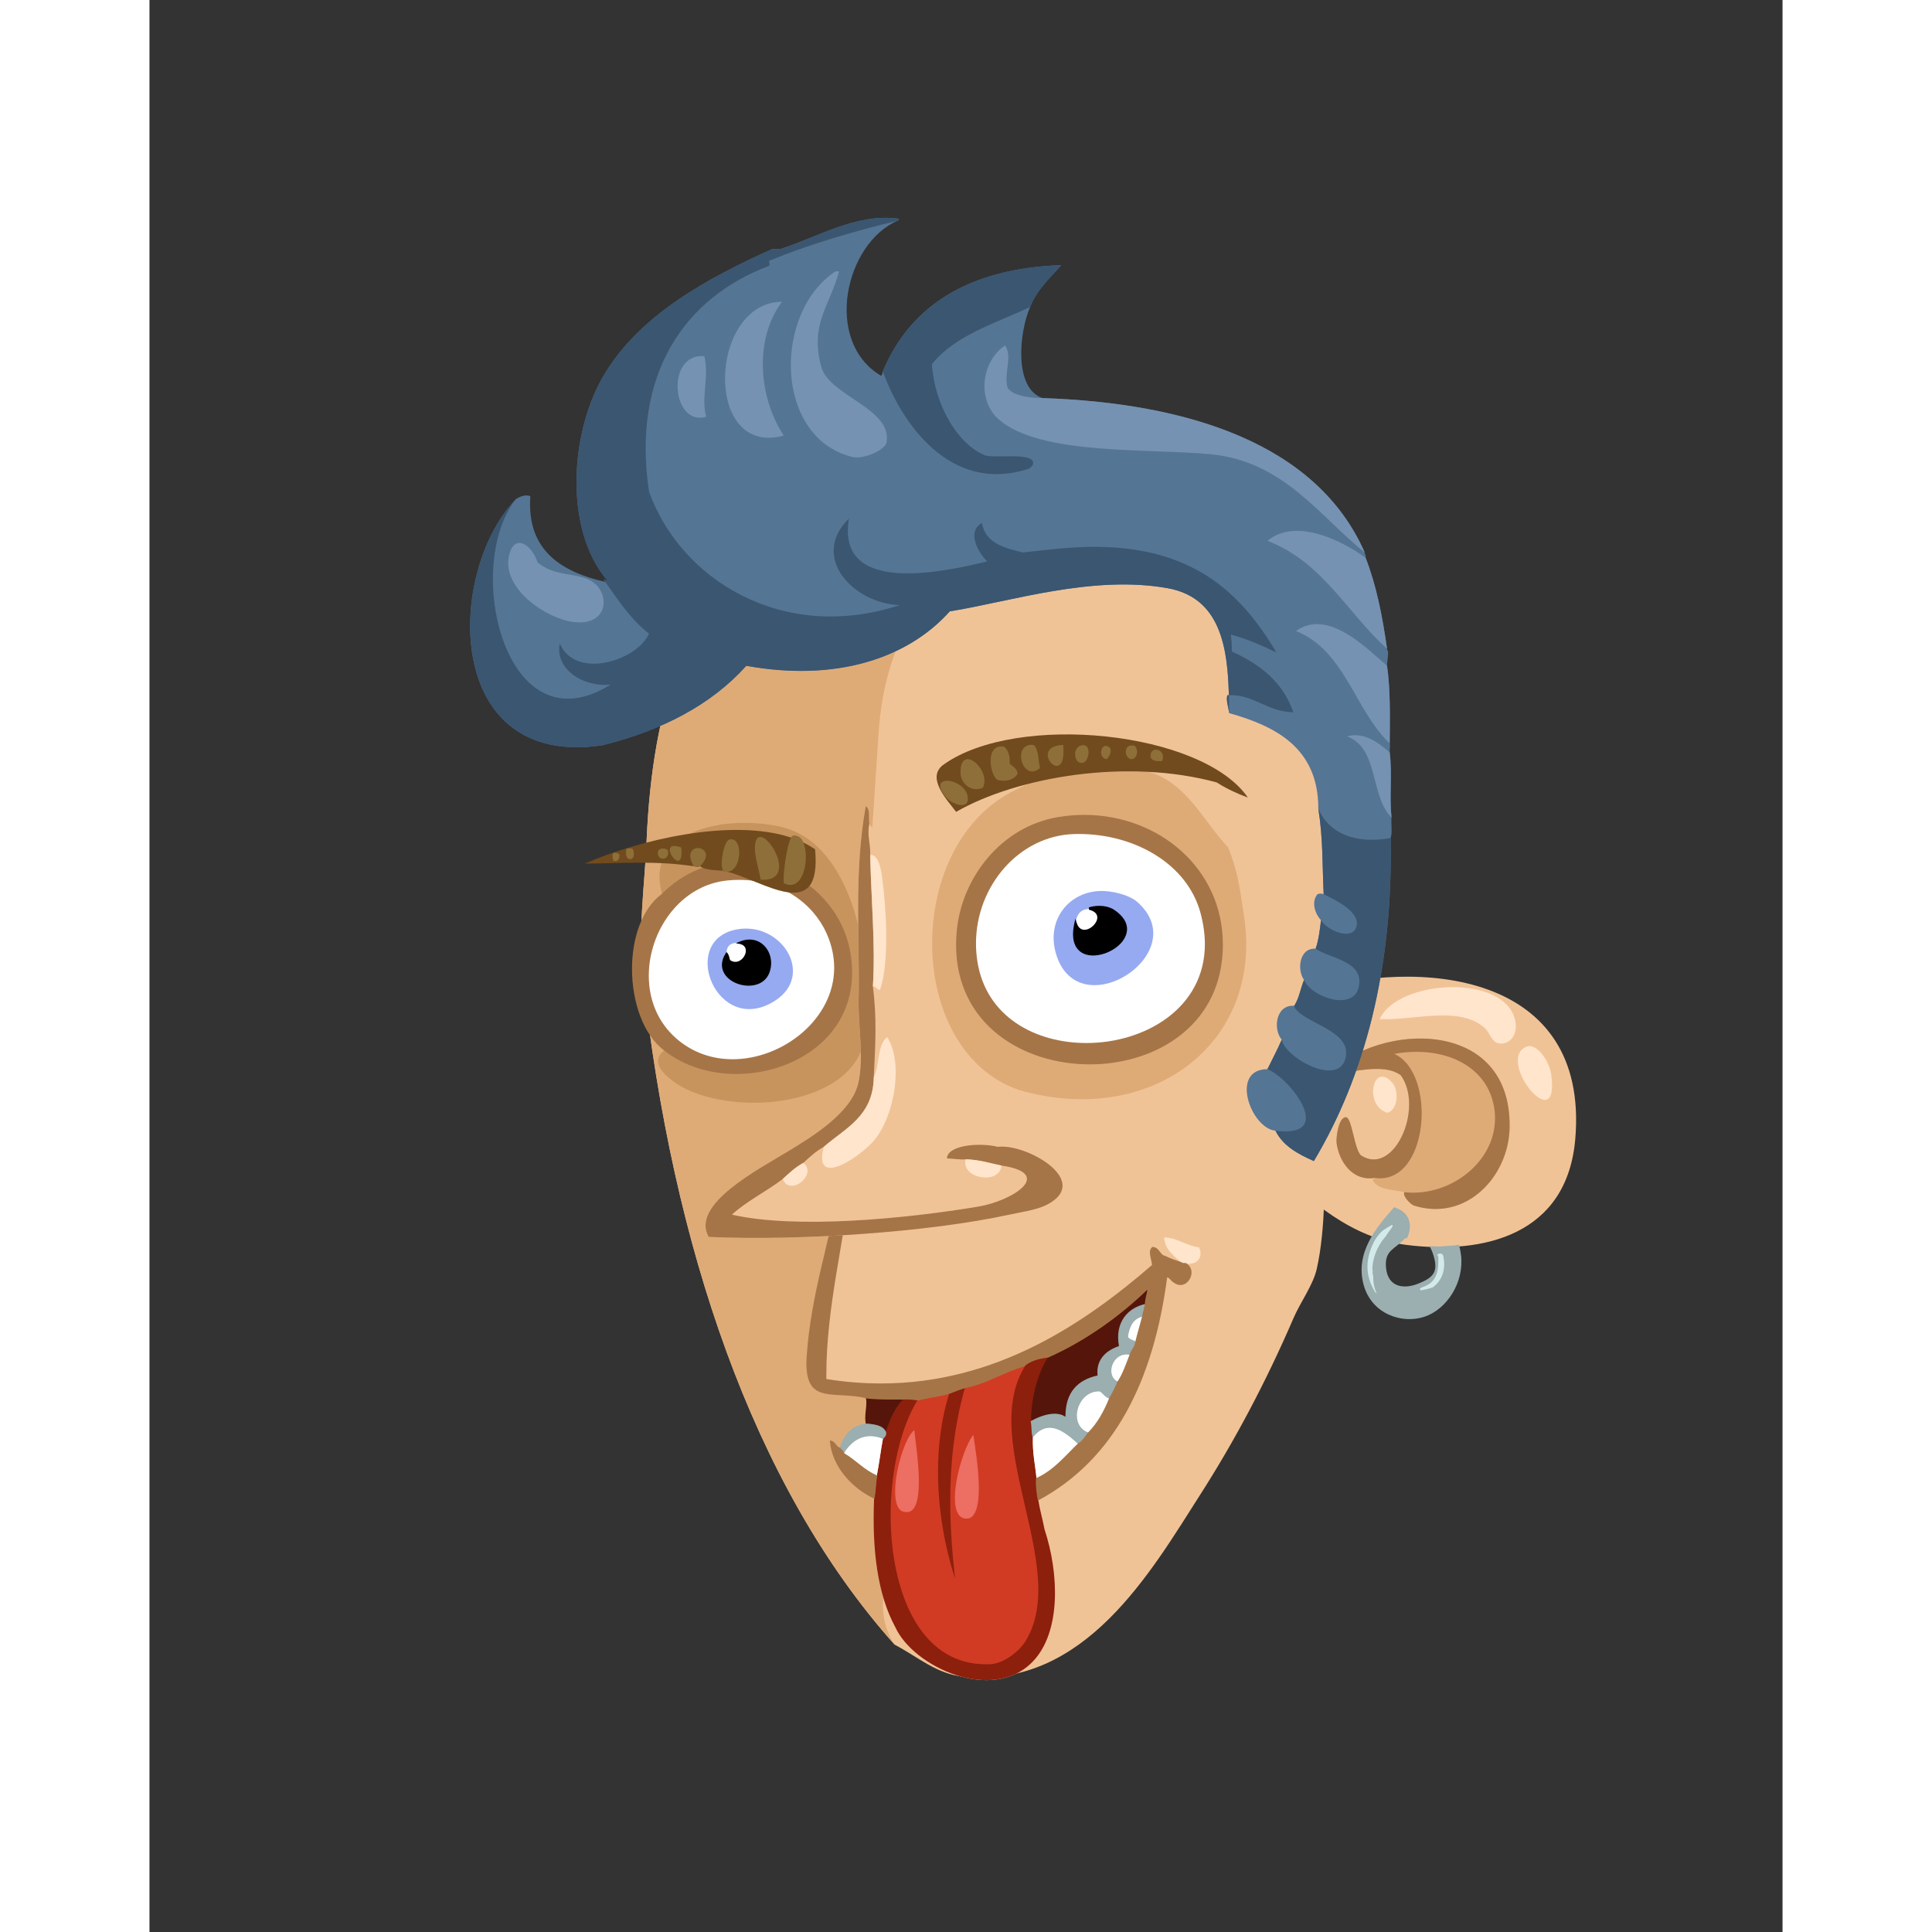 <svg xmlns="http://www.w3.org/2000/svg" width="433px" height="433px" viewBox="0 0 439.20 519.60"><rect x="0" y="0" width="439.20" height="519.60" fill="#333333" stroke="none"/><g transform="translate(24 24)"><g id="head"><g fill="" id="head" transform="translate(96, 89)"><g id="m04" transform="translate(12, 1)">                    <path d="M87.128,336.966 C119.566,340.039 137.344,308.695 150.729,287.766 C159.727,273.696 168.116,258.035 175.689,240.486 C177.559,236.153 180.952,231.597 181.929,227.287 C184.42,216.301 183.894,202.914 184.569,191.047 C185.531,174.133 188.668,158.657 190.329,144.006 C193.652,114.713 192.832,84.998 186.249,58.82 C178.43,27.723 157.642,10.028 126.969,2.909 C87.387,-6.011 54.737,8.43 35.289,26.665 C12.739,47.809 3.26,74.829 1.689,112.33 C1.195,124.123 -0.694,136.47 0.729,149.285 C8.64,220.539 30.009,285.294 68.41,328.326 C74.748,331.64 79.699,336.262 87.128,336.966 Z" id="Shape" fill="#F0C397"/>                    <path d="M126.968,2.909 C113.379,6.246 101.761,16.509 92.889,26.184 C78.375,42.015 65.761,56.556 64.089,83.295 C61.683,121.759 58.074,158.558 60.729,206.164 C61.736,224.219 59.877,240.905 63.609,254.644 C67.306,268.257 69.973,286.82 74.41,300.964 C66.022,306.256 62.01,318.484 68.41,328.323 C30.01,285.292 8.64,220.537 0.729,149.282 C-0.694,136.468 1.195,124.12 1.689,112.327 C3.259,74.826 12.739,47.806 35.289,26.662 C54.735,8.431 87.386,-6.011 126.968,2.909 Z" id="Shape" fill="#DEAB77"/>                    <path d="M74.889,307.926 C77.433,314.762 86.379,317.142 94.569,316.806 C95.677,336.964 61.312,329.888 71.048,311.286 C71.836,309.781 73.359,309.136 74.889,307.926 Z" id="Shape" fill="#FFE5CC"/>                </g>                </g></g><g id="ears"><g fill="" id="ears" transform="translate(272, 238)"><g id="m03" transform="translate(6, 0)">                    <g id="m3_2_">                        <path d="M8.631,4.875 C11.738,23.986 6.412,39.881 0.777,51.916 C9.933,60.865 21.163,70.918 35.92,72.795 C56.81,75.453 79.29,70.217 81.467,44.235 C85.221,-0.557 39.701,-4.635 8.631,4.875 Z" id="Shape" fill="#F0C397"/>                        <path d="M14.717,26.955 C19.737,27.076 29.449,23.426 34.546,27.195 C40.845,36.071 32.718,54.381 23.943,48.795 C22.109,47.628 21.419,38.582 19.821,38.476 C17.781,38.34 17.078,44.059 17.268,45.436 C17.998,50.702 21.747,55.743 27.477,54.795 C27.397,55.098 27.224,55.286 26.888,55.275 C28.323,58.161 32.36,57.867 35.526,58.635 C34.822,59.448 37.114,61.931 38.079,62.235 C52.137,66.654 63.518,54.418 63.797,41.355 C64.432,11.729 29.009,12.696 14.717,26.955 Z" id="Shape" fill="#DEAB77"/>                        <path d="M35.526,58.636 C48.292,60.062 61.698,49.457 59.674,36.076 C57.925,24.51 45.995,19.064 32.778,21.435 C44.35,26.611 42.103,56.957 27.476,54.794 C21.746,55.741 17.997,50.7 17.267,45.435 C17.077,44.058 17.78,38.339 19.82,38.475 C21.418,38.581 22.108,47.627 23.942,48.794 C32.716,54.38 40.843,36.07 34.545,27.194 C29.448,23.424 19.735,27.075 14.716,26.954 C29.008,12.695 64.431,11.727 63.796,41.354 C63.518,54.417 52.136,66.653 38.078,62.234 C37.114,61.932 34.822,59.448 35.526,58.636 Z" id="Shape" fill="#A67547"/>                        <path d="M28.852,12.076 C33.776,1.317 63.081,-0.301 65.368,12.795 C66.057,16.737 63.373,19.24 60.657,18.556 C59.005,18.139 58.385,15.603 57.124,14.476 C50.248,8.336 37.91,12.54 28.852,12.076 Z" id="Shape" fill="#FFE5CC"/>                        <path d="M68.313,19.516 C71.062,18.359 74.501,23.419 74.989,26.955 C77.411,44.557 59.875,23.067 68.313,19.516 Z" id="Shape" fill="#FFE5CC"/>                        <path d="M31.012,37.275 C24.598,35.63 26.829,23.305 32.19,29.115 C34.014,31.092 33.96,36.207 31.012,37.275 Z" id="Shape" fill="#FFE5CC"/>                    </g>                    <g id="Group" transform="translate(23, 62)">                        <path d="M27.163,10.74 C26.178,10.987 25.147,11.053 24.1,11.049 C22.554,11.28 20.962,11.278 19.401,11.142 C19.347,11.141 19.293,11.138 19.239,11.137 C19.655,11.776 20.031,12.635 20.385,13.832 C21.718,18.332 19.949,19.683 16.385,21.166 C12.489,22.791 8.005,22.332 7.552,16.832 C7.169,12.188 9.799,12.147 12.718,8.999 C12.88,9.021 13.032,9.039 13.188,9.058 C13.296,8.823 13.404,8.588 13.488,8.362 C13.495,8.343 13.502,8.325 13.509,8.307 C13.7,7.778 13.822,7.269 13.912,6.765 C14.286,4.224 13.179,1.916 10.237,0.863 C10.065,0.801 9.924,0.715 9.799,0.618 C4.931,6.093 -0.827,12.931 1.543,21.569 C3.684,29.377 11.819,32.172 17.927,30.12 C23.923,28.107 28.651,20.909 27.724,13.455 C27.602,12.481 27.406,11.586 27.163,10.74 Z" id="Shape" fill="#9BAEB0"/>                        <path d="M9.265,5.373 C8.396,5.857 7.515,6.389 6.661,6.964 C5.79,7.735 5.075,8.677 4.47,9.685 C2.212,14.035 1.64,18.581 4.585,23.421 C4.715,23.634 4.889,23.748 5.072,23.817 C4.341,22.427 4.066,20.752 4.133,19.114 C4.02,18.903 3.948,18.668 3.948,18.416 L3.948,18.041 C3.948,17.952 3.977,17.883 3.989,17.802 C3.918,17.62 3.874,17.415 3.885,17.166 C4.035,14.125 5.185,11.349 7.074,8.98 C7.152,8.881 7.235,8.8 7.32,8.732 C7.871,7.871 8.476,7.017 9.123,6.17 C9.339,5.889 9.358,5.609 9.265,5.373 Z" id="Shape" fill="#D3EAEA"/>                        <path d="M21.635,14.416 C21.629,16.392 21.577,18.668 20.278,20.286 C19.488,21.269 18.451,21.807 17.325,22.191 C17.122,22.301 16.914,22.407 16.708,22.512 C16.707,22.698 16.755,22.874 16.834,23.033 C17.953,22.898 19.03,22.596 20.099,22.249 C22.71,20.353 23.692,17.397 22.975,13.838 C22.796,12.951 21.804,12.962 21.31,13.477 C21.508,13.711 21.636,14.021 21.635,14.416 Z" id="Shape" fill="#D3EAEA"/>                    </g>                </g>                </g></g><g id="mouth"><g fill="" id="mouth" transform="translate(97, 271)"><g id="m18" transform="translate(55, 20)">                    <path d="M24.64,122.71 C29.461,133.242 50.741,143.196 61.6,131.83 C69.204,123.873 68.637,108.142 64.72,96.31 C85.387,83.697 98.669,59.119 99.52,29.83 C102.957,32.404 106.094,26.623 102.64,24.79 C105.903,25.408 107.519,22.929 106.241,20.471 C102.823,20.036 100.028,17.739 96.881,17.83 C97.206,21.265 99.547,22.684 101.441,24.55 C99.939,24.053 98.428,23.564 97.121,22.87 C93.6,17.223 82.374,18.06 75.042,15.431 C56.56,8.8 31.553,2.702 12.642,1.031 C12.655,0.724 12.95,0.699 12.882,0.311 C11.348,-0.1 11.079,2.826 9.762,3.431 C7.211,18.37 2.001,33.059 0.882,49.75 C-0.028,63.322 7.848,58.585 17.201,61.03 C17.631,63.067 16.599,65.888 17.201,67.99 C12.801,68.229 10.93,70.997 9.762,74.47 C8.508,74.204 8.465,72.727 7.121,72.549 C7.641,79.239 12.919,85.088 18.882,87.909 C18.273,102.037 19.863,113.968 24.64,122.71 Z" id="Shape" fill="#F0C397"/>                    <path d="M65.478,49.532 L65.341,49.59 L65.26,49.715 C62.4,54.082 60.618,61.01 60.611,66.837 C60.614,66.987 60.616,67.137 60.619,67.28 L60.635,68.101 L61.36,67.708 C62.797,66.917 65.292,65.827 67.431,65.834 C68.477,65.836 69.414,66.083 70.164,66.695 L71.023,67.401 L70.979,66.289 C70.976,66.176 70.974,66.06 70.974,65.94 C71.02,59.603 74.021,56.69 79.225,55.517 L79.672,55.419 L79.614,54.965 C79.573,54.639 79.556,54.327 79.554,54.026 C79.561,50.565 81.956,48.605 85.033,47.583 L85.451,47.447 L85.368,47.012 C85.209,46.191 85.135,45.408 85.135,44.669 C85.154,40.221 87.774,37.259 91.946,36.315 L92.332,36.229 L92.339,35.834 C92.353,34.292 92.881,33.187 93.057,31.559 L93.193,30.19 L92.21,31.151 C85.074,38.101 75.773,44.966 65.478,49.532 Z" id="Shape" fill="#55150A"/>                    <path d="M24.053,60.782 C21.69,60.782 19.379,60.736 17.248,60.533 L16.571,60.466 L16.709,61.131 C16.775,61.454 16.803,61.819 16.803,62.211 C16.806,63.457 16.507,64.949 16.503,66.387 C16.503,66.979 16.558,67.566 16.718,68.127 L16.806,68.439 L17.128,68.485 C18.981,68.728 20.91,68.924 21.545,70.364 L22.075,71.49 L22.473,70.309 C23.613,66.913 24.898,63.728 27.14,61.635 L28.068,60.762 L26.797,60.772 C25.875,60.773 24.958,60.782 24.053,60.782 Z" id="Shape" fill="#55150A"/>                    <path d="M91.119,38.95 C90.506,41.376 89.769,43.679 89.199,46.15 L89.199,45.91 C88.486,45.424 87.338,45.372 87.04,44.471 C87.486,41.716 88.49,39.521 91.119,38.95 Z" id="Shape" fill="#FFFFFF"/>                    <path d="M87.76,49.271 C86.742,51.853 85.865,54.577 84.401,56.71 C80.727,55.019 82.941,48.204 87.76,49.271 Z" id="Shape" fill="#FFFFFF"/>                    <path d="M65.68,49.99 C62.825,54.342 61.027,61.466 61.119,67.27 C61.396,68.258 61.257,70.217 61.599,71.35 C61.41,75.793 62.255,79.071 62.56,82.629 C62.4,84.037 62.704,86.713 63.039,88.39 C63.466,91.162 64.216,93.614 64.719,96.31 C68.636,108.142 69.202,123.873 61.599,131.83 C50.74,143.196 29.46,133.242 24.639,122.71 C19.863,113.968 18.273,102.037 18.879,87.91 C19.251,86.042 19.253,83.805 19.599,81.91 C20.333,78.143 20.627,75.253 21.279,71.83 C21.646,71.396 22.144,71.095 22,70.15 C23.148,66.739 24.445,63.476 26.8,61.27 C28.369,61.14 29.531,61.417 30.88,61.51 C18.162,82.002 20.533,134.026 50.32,132.31 C53.67,132.117 57.685,128.906 59.199,126.549 C71.712,107.092 46.599,72.859 59.199,52.39 C60.756,50.986 63.006,50.275 65.68,49.99 Z" id="Shape" fill="#8D1F0D"/>                    <path d="M43.6,58.15 C38.637,75.571 38.897,93.292 41.2,111.91 C35.682,96.414 33.643,76.462 38.801,59.83 C40.436,59.306 41.84,58.551 43.6,58.15 Z" id="Shape" fill="#8D1F0D"/>                    <path d="M82.24,61.03 C80.796,64.626 79.011,67.882 76.48,70.39 C70.699,68.342 73.457,58.735 79.599,59.11 C80.566,59.663 81.032,60.718 82.24,61.03 Z" id="Shape" fill="#FFFFFF"/>                    <path d="M73.84,73.271 C70.336,76.647 67.313,80.503 62.561,82.63 C62.256,79.071 61.411,75.794 61.6,71.351 C65.712,66.426 70.11,69.821 73.84,73.271 Z" id="Shape" fill="#FFFFFF"/>                    <path d="M29.92,69.19 C30.184,73.336 34.12,94.093 26.561,91.75 C21.41,90.154 26.15,70.995 29.92,69.19 Z" id="Shape" fill="#ED6E62"/>                    <path d="M45.76,70.391 C46.262,74.271 49.905,93.493 43.84,93.67 C36.587,93.883 42.43,73.19 45.76,70.391 Z" id="Shape" fill="#ED6E62"/>                    <path d="M21.279,71.83 C20.628,75.253 20.334,78.143 19.599,81.91 C16.124,80.425 13.859,77.73 10.719,75.91 L10.719,75.67 C12.938,72.102 16.558,69.938 21.279,71.83 Z" id="Shape" fill="#FFFFFF"/>                    <g id="Group" transform="translate(23, 51)" fill="#D13B23">                        <path d="M25.896,81.599 L25.998,81.599 C26.436,81.599 26.882,81.585 27.334,81.56 C30.824,81.339 34.838,78.106 36.409,75.683 C39.076,71.531 40.049,66.721 40.049,61.544 C40.04,47.368 32.792,30.353 32.801,15.983 C32.801,10.712 33.773,5.805 36.411,1.521 L36.752,0.966 L36.128,1.149 C30.546,2.751 26.361,5.67 20.547,6.903 L20.4,6.935 L20.358,7.081 C17.489,17.143 16.362,27.306 16.364,37.677 C16.364,44.539 16.858,51.494 17.668,58.575 C14.814,49.809 13.076,39.799 13.076,29.86 C13.076,22.67 13.985,15.52 16.037,8.903 L16.174,8.461 L15.732,8.588 C13.265,9.283 10.371,9.589 7.817,10.268 L7.72,10.293 L7.667,10.378 C2.969,17.95 0.334,29.729 0.331,41.551 C0.355,61.427 7.813,81.571 25.896,81.599 Z M20.726,42.419 C18.506,42.411 17.631,40.2 17.616,36.876 C17.595,31.02 20.534,22.257 22.58,19.915 C22.952,22.515 24.05,28.925 24.05,34.264 C24.066,38.816 23.203,42.411 20.833,42.419 L20.726,42.419 Z M6.701,18.607 C6.927,21.11 7.924,27.268 7.924,32.476 C7.924,34.756 7.731,36.852 7.213,38.343 C6.679,39.843 5.899,40.678 4.67,40.681 C4.359,40.681 4.015,40.627 3.632,40.51 C2.213,40.101 1.538,37.984 1.545,35.108 C1.506,29.181 4.382,20.311 6.701,18.607 Z" id="Shape"/>                    </g>                    <path d="M73.427,65.697 C73.432,62.604 75.742,59.227 79.251,59.222 C79.361,59.22 79.475,59.227 79.59,59.234 C80.46,59.735 80.938,60.812 82.207,61.149 L82.298,61.172 L82.346,61.091 C83.159,59.735 83.879,58.287 84.516,56.757 L84.562,56.644 L84.452,56.595 C83.23,56.03 82.69,54.894 82.688,53.659 C82.69,51.57 84.264,49.285 86.759,49.28 C87.069,49.28 87.394,49.314 87.731,49.39 L87.847,49.415 L87.879,49.303 C88.199,48.171 89.093,47.528 89.321,46.168 C89.323,46.066 89.323,45.987 89.323,45.907 L89.323,45.84 L89.268,45.806 C88.497,45.298 87.403,45.234 87.158,44.428 C87.611,41.743 88.587,39.626 91.144,39.071 L91.225,39.052 L91.241,38.971 C91.518,37.526 91.647,37.348 91.962,35.853 L92.001,35.662 L91.812,35.706 C87.401,36.673 84.506,39.953 84.511,44.668 C84.511,45.418 84.585,46.207 84.737,47.025 C81.581,48.073 78.93,50.263 78.93,54.025 C78.932,54.315 78.949,54.618 78.982,54.928 C73.647,56.104 70.336,59.42 70.348,65.94 C70.349,65.977 70.35,66.014 70.35,66.051 C69.499,65.44 68.483,65.208 67.431,65.208 C65.092,65.21 62.549,66.349 61.058,67.158 L60.97,67.205 L60.997,67.302 C61.268,68.25 61.129,70.215 61.479,71.385 L61.543,71.607 L61.693,71.427 C63.159,69.67 64.638,69.003 66.111,69.003 C68.721,68.996 71.372,71.154 73.754,73.358 L73.818,73.421 L73.899,73.377 C75.118,72.691 75.773,71.481 76.577,70.466 L76.685,70.327 L76.518,70.269 C74.359,69.503 73.432,67.675 73.427,65.697 Z" id="Shape" fill="#9BAEB0"/>                    <path d="M17.216,67.864 L17.2,67.99 L17.193,67.864 C12.73,68.1 10.804,70.941 9.64,74.429 C9.773,75.137 10.41,75.052 10.367,75.524 C10.364,75.561 10.362,75.604 10.355,75.65 L10.334,75.793 L10.479,75.793 L10.719,75.793 L10.787,75.793 L10.824,75.735 C12.464,73.094 14.857,71.253 17.892,71.253 C18.928,71.253 20.041,71.47 21.23,71.944 L21.312,71.978 L21.372,71.907 C21.67,71.548 22.149,71.224 22.146,70.465 C22.146,70.361 22.139,70.252 22.121,70.133 C21.227,68.242 18.991,68.121 17.216,67.864 Z" id="Shape" fill="#9BAEB0"/>                    <path d="M102.64,24.79 C102.084,24.867 101.719,24.752 101.44,24.55 C99.546,22.684 97.206,21.265 96.88,17.83 C100.027,17.738 102.822,20.036 106.24,20.471 C107.519,22.929 105.902,25.408 102.64,24.79 Z" id="Shape" fill="#FFE5CC"/>                    <path d="M97.704,28.54 C98.473,28.734 98.707,29.525 99.46,29.94 C100.067,30.397 100.696,30.601 101.279,30.601 C102.987,30.591 104.258,28.893 104.26,27.236 C104.264,26.249 103.797,25.259 102.697,24.677 L102.66,24.658 L102.623,24.662 C102.505,24.679 102.401,24.685 102.307,24.685 C101.953,24.685 101.713,24.59 101.512,24.447 C99.975,23.932 98.47,23.444 97.176,22.758 C95.659,22.494 95.72,20.465 93.764,20.345 L93.716,20.343 L93.681,20.37 C93.212,20.74 93.059,21.279 93.062,21.859 C93.064,22.908 93.533,24.165 93.627,25.215 C75.522,40.888 51.724,57.07 20.734,57.069 C16.005,57.069 11.11,56.694 6.041,55.881 C6.039,55.585 6.037,55.291 6.037,54.996 C6.037,36.188 10.843,19.319 12.763,1.041 L12.639,1.029 L12.763,1.032 C12.742,0.847 12.988,0.796 13.011,0.415 C13.013,0.378 13.008,0.334 13.001,0.285 L12.987,0.209 L12.913,0.188 C12.798,0.156 12.691,0.142 12.592,0.144 C11.141,0.207 10.862,2.836 9.705,3.315 L9.645,3.343 L9.633,3.407 C7.086,18.331 1.874,33.026 0.753,49.739 C0.699,50.458 0.677,51.128 0.679,51.752 C0.682,62.962 8.412,58.856 17.165,61.148 C19.35,61.361 21.679,61.405 24.051,61.405 C24.963,61.405 25.881,61.397 26.796,61.393 C27.09,61.368 27.36,61.358 27.624,61.358 C28.784,61.358 29.757,61.554 30.869,61.633 C33.425,60.958 36.318,60.653 38.831,59.947 C40.486,59.416 41.884,58.665 43.625,58.269 C49.522,57.012 53.721,54.081 59.23,52.507 C60.806,51.102 63.03,50.395 65.69,50.111 C75.985,45.551 85.24,38.753 92.391,31.842 C92.201,33.176 91.734,34.27 91.712,35.824 C91.404,37.28 91.273,37.46 90.993,38.924 C90.383,41.336 89.645,43.641 89.075,46.118 C88.874,47.378 88,48.005 87.637,49.231 C86.62,51.808 85.744,54.524 84.293,56.634 C83.647,58.178 82.934,59.615 82.129,60.96 C80.681,64.566 78.903,67.807 76.389,70.298 C75.559,71.352 74.916,72.52 73.775,73.157 C70.239,76.561 67.224,80.4 62.504,82.511 L62.442,82.538 L62.432,82.61 C62.4,82.881 62.386,83.197 62.386,83.544 C62.386,85.023 62.638,87.043 62.912,88.411 L62.945,88.575 L63.094,88.494 C83.591,77.447 94.025,56.351 97.704,28.54 Z" id="Shape" fill="#A67547"/>                    <path d="M10.844,75.838 L10.844,75.669 L10.844,75.546 L10.718,75.546 C10.683,75.544 10.648,75.544 10.613,75.544 C10.613,75.537 10.614,75.529 10.614,75.523 C10.57,74.801 9.879,74.852 9.884,74.454 L9.869,74.364 L9.785,74.348 C8.636,74.142 8.585,72.651 7.136,72.427 L6.985,72.406 L6.996,72.56 C7.523,79.311 12.832,85.185 18.827,88.022 L18.972,88.091 L19.003,87.935 C19.379,86.048 19.381,83.811 19.723,81.93 L19.742,81.832 L19.65,81.795 C16.228,80.334 13.975,77.674 10.844,75.838 Z" id="Shape" fill="#A67547"/>                </g>                </g></g><g id="eyes"><g fill="" id="eyes" transform="translate(97, 179)"><g id="m05" transform="translate(8, 3)">                    <path d="M140.218,1.738 C126.127,-2.565 110.329,2.423 101.098,7.977 C73.685,24.473 75.041,77.03 104.938,87.177 C140.233,97.364 170.49,74.76 165.418,40.617 C164.157,32.133 163.669,28.349 161.098,21.896 C154.604,15.01 149.965,4.714 140.218,1.738 Z" id="Shape" fill="#DEAB77"/>                    <path d="M15.897,87.178 C32.001,94.419 61.395,90.376 63.418,72.538 C65.971,52.539 60.436,20.866 40.858,16.378 C25.637,12.888 3.75,17.595 8.937,34.618 C-2.296,43.043 -1.123,68.446 9.658,76.378 C4.058,80.205 12.35,85.583 15.897,87.178 Z" id="Shape" fill="#C8945E"/>                    <path d="M119.818,18.058 C103.288,18.463 90.66,35.011 93.418,52.619 C98.929,87.8 164.724,79.362 153.897,39.419 C150.271,26.034 135.703,17.669 119.818,18.058 Z" id="Shape" fill="#FFFFFF"/>                    <path d="M12.538,73.498 C30.817,89.444 64.001,68.842 53.338,44.937 C49.412,36.136 39.498,29.258 26.458,30.538 C6.819,32.464 -2.623,60.272 12.538,73.498 Z" id="Shape" fill="#FFFFFF"/>                    <path d="M126.058,33.658 C129.672,33.396 134.495,34.684 136.619,36.538 C152.165,50.099 121.48,70.157 115.018,51.178 C111.896,42.008 117.759,34.258 126.058,33.658 Z M123.897,38.458 C121.391,38.432 120.431,39.951 120.057,42.058 C116.036,58.984 142.735,47.366 130.377,38.938 C128.776,37.847 126.166,37.573 123.897,38.218 L123.897,38.458 Z" id="Shape" fill="#96AAF1"/>                    <path d="M28.858,43.978 C40.848,41.657 50.144,56.185 39.177,63.178 C23.729,73.029 13.131,47.023 28.858,43.978 Z M29.578,47.578 C27.372,47.452 26.148,48.308 26.218,50.458 C21.455,57.827 34.949,62.286 37.498,55.498 C39.347,50.573 35.285,45.021 29.578,47.578 Z" id="Shape" fill="#96AAF1"/>                    <path d="M130.519,38.731 C129.431,37.993 127.945,37.622 126.403,37.622 C125.543,37.622 124.666,37.739 123.829,37.977 L123.648,38.028 L123.648,38.218 C123.646,38.297 123.646,38.377 123.648,38.456 L123.648,38.646 L123.831,38.697 C125.411,39.153 125.906,39.929 125.916,40.756 C125.919,41.5 125.468,42.342 124.795,42.984 C124.123,43.631 123.24,44.065 122.457,44.062 C121.561,44.049 120.747,43.555 120.298,41.99 L120.037,41.061 L119.813,41.997 C119.522,43.218 119.387,44.298 119.387,45.249 C119.384,47.27 119.998,48.722 121,49.652 C121.999,50.583 123.356,50.979 124.794,50.979 C128.905,50.961 133.877,47.805 133.918,43.884 C133.92,42.163 132.916,40.362 130.519,38.731 Z" id="Shape" fill="#000000"/>                    <path d="M32.382,46.683 C31.473,46.683 30.495,46.891 29.476,47.351 L28.702,47.695 L29.542,47.826 C30.924,48.057 31.378,48.806 31.396,49.698 C31.394,51.067 30.115,52.682 28.59,52.685 C28.136,52.685 27.655,52.552 27.152,52.22 C26.961,51.597 26.878,50.824 26.402,50.288 L26.183,50.052 L26.009,50.323 C25.28,51.443 24.954,52.518 24.954,53.509 C24.979,56.92 28.684,59.096 32.127,59.099 L32.152,59.099 C34.502,59.099 36.81,58.044 37.731,55.586 C38.048,54.737 38.196,53.87 38.196,53.026 C38.19,49.689 35.844,46.685 32.382,46.683 Z" id="Shape" fill="#000000"/>                    <path d="M115.456,13.73 C99.873,16.305 89.483,30.246 88.128,44.193 C87.995,45.536 87.932,46.842 87.932,48.112 C87.93,58.804 92.438,66.866 99.187,72.22 C105.938,77.58 114.915,80.256 123.88,80.256 L123.901,80.256 C140.55,80.256 157.236,70.99 159.424,52.406 C159.6,50.91 159.684,49.443 159.684,48.007 C159.681,27.644 142.566,13.188 122.428,13.153 C120.137,13.153 117.806,13.344 115.456,13.73 Z M93.418,52.618 L93.664,52.577 C93.407,50.958 93.287,49.343 93.287,47.753 C93.285,32.198 104.984,18.666 119.824,18.308 C120.173,18.298 120.526,18.292 120.877,18.292 C136.264,18.295 150.152,26.538 153.654,39.481 C154.467,42.489 154.844,45.312 154.846,47.949 C154.813,65.151 138.755,74.509 122.967,74.516 C109.299,74.508 96.002,67.51 93.663,52.578 L93.418,52.618 L93.418,52.618 Z" id="Shape" fill="#A67547"/>                    <path d="M28.859,82.846 C44.222,82.819 59.971,73.122 59.977,55.583 C59.977,54.005 59.851,52.362 59.583,50.658 C57.209,35.573 43.55,25.698 29.511,25.696 C22.181,25.696 14.739,28.393 8.756,34.44 C3.313,38.527 0.777,46.518 0.773,54.6 C0.78,63.405 3.784,72.351 9.502,76.573 L9.501,76.574 C14.881,80.821 21.842,82.846 28.859,82.846 Z M12.702,73.309 C7.566,68.83 5.287,62.668 5.287,56.404 C5.287,44.369 13.727,32.029 26.48,30.789 C27.525,30.683 28.551,30.635 29.559,30.635 C40.964,30.635 49.54,37.04 53.108,45.039 C54.515,48.201 55.147,51.299 55.147,54.257 C55.15,61.133 51.723,67.284 46.584,71.723 C41.447,76.162 34.609,78.877 27.829,78.877 C22.464,78.872 17.142,77.183 12.702,73.309 Z" id="Shape" fill="#A67547"/>                </g>                </g></g><g id="eyebrow"><g fill="" id="eyebrow" transform="translate(93, 169)"><g id="m04" transform="translate(0, 4)">                    <g id="Group" transform="translate(0, 26)">                        <polygon id="Shape" fill="#000000" points="55.576 2.271 55.576 2.271 55.575 2.272"/>                        <path d="M62.016,5.426 C61.018,4.732 59.944,4.121 58.812,3.578 C58.741,3.421 58.665,3.272 58.582,3.132 C58.579,3.126 58.576,3.122 58.573,3.116 C58.494,2.983 58.411,2.857 58.322,2.741 C58.311,2.727 58.301,2.716 58.291,2.702 C58.208,2.597 58.121,2.496 58.029,2.406 C58.008,2.385 57.985,2.368 57.964,2.348 C57.88,2.271 57.793,2.197 57.701,2.133 C57.666,2.11 57.628,2.09 57.591,2.069 C57.509,2.018 57.425,1.969 57.337,1.931 C57.283,1.908 57.225,1.895 57.169,1.875 C57.092,1.85 57.017,1.822 56.936,1.806 C56.855,1.79 56.769,1.788 56.683,1.783 C56.62,1.778 56.561,1.766 56.495,1.768 C56.342,1.771 56.182,1.789 56.016,1.825 C55.942,1.842 55.868,1.893 55.793,1.971 C55.723,2.042 55.651,2.146 55.581,2.264 C55.579,2.267 55.578,2.268 55.576,2.271 C39.478,-3.12 14.221,3.024 0.096,9.265 C9.055,9.221 19.326,8.402 29.376,9.985 C30.254,10.038 30.297,10.315 31.056,9.985 C32.511,11.01 34.98,11.021 37.296,11.185 C37.341,11.54 37.876,11.405 38.256,11.425 C48.003,13.755 63.907,25.813 62.016,5.426 Z" id="Shape" fill="#714B1D"/>                        <path d="M47.376,13.585 C46.881,10.473 45.417,6.692 45.936,3.745 C47.173,-3.284 58.749,14.376 47.376,13.585 Z" id="Shape" fill="#8E6F39"/>                        <path d="M53.616,14.546 C53.255,11.923 54.719,2.11 56.015,1.825 C61.479,0.629 60.498,18.032 53.616,14.546 Z" id="Shape" fill="#8E6F39"/>                        <path d="M38.256,11.426 C37.876,11.405 37.341,11.541 37.296,11.186 C36.25,9.816 37.47,3.15 38.976,2.787 C42.824,1.855 42.335,11.638 38.256,11.426 Z" id="Shape" fill="#8E6F39"/>                        <path d="M26.016,4.945 C26.963,14.184 18.669,2.159 26.016,4.945 L26.016,4.945 Z" id="Shape" fill="#8E6F39"/>                        <path d="M11.376,5.186 L12.816,5.186 C13.439,5.836 13.576,7.959 12.336,8.066 C11.063,8.138 10.933,6.06 11.376,5.186 Z" id="Shape" fill="#8E6F39"/>                        <path d="M22.416,5.665 C23.134,8.591 19.24,8.754 19.776,5.905 C20.15,5.007 21.758,5.026 22.416,5.665 Z" id="Shape" fill="#8E6F39"/>                        <path d="M7.776,6.386 C8.651,6.23 9.054,6.548 9.456,6.866 C9.347,7.876 9.154,8.804 7.776,8.546 C7.593,7.979 7.303,6.887 7.776,6.386 Z" id="Shape" fill="#8E6F39"/>                        <path d="M31.056,9.985 C30.297,10.315 30.254,10.038 29.376,9.985 C25.233,2.692 36.741,4.238 31.056,9.985 Z" id="Shape" fill="#8E6F39"/>                    </g>                    <g id="Group" transform="translate(94, 0)">                        <path d="M2.576,8.626 C-2.369,12.149 3.799,18.429 5.935,21.346 C22.531,11.858 52.009,6.872 76.015,13.426 C78.561,15.04 81.375,16.386 84.415,17.506 C72.159,-0.351 22.363,-5.476 2.576,8.626 Z" id="Shape" fill="#714B1D"/>                        <path d="M34.736,3.346 C35.912,15.859 24.835,3.671 34.736,3.346 L34.736,3.346 Z" id="Shape" fill="#8E6F39"/>                        <path d="M26.816,3.346 C28.157,4.645 28.025,7.416 28.496,9.585 C23.715,13.625 20.737,2.616 26.816,3.346 Z" id="Shape" fill="#8E6F39"/>                        <path d="M39.296,3.585 C42.567,2.389 41.834,7.849 40.016,8.146 C37.583,8.542 37.234,4.34 39.296,3.585 Z" id="Shape" fill="#8E6F39"/>                        <path d="M47.456,4.306 C47.711,5.841 46.997,6.408 46.496,7.186 C43.669,6.881 45.105,1.756 47.456,4.306 Z" id="Shape" fill="#8E6F39"/>                        <path d="M53.936,3.585 C55.062,4.604 54.736,6.892 53.216,7.186 C51.051,7.114 50.767,2.762 53.936,3.585 Z" id="Shape" fill="#8E6F39"/>                        <path d="M18.896,3.825 C19.898,4.824 20.52,6.202 20.336,8.386 C21.164,9.157 22.296,9.626 22.496,11.026 C21.724,12.626 19.335,13.44 16.975,12.707 C14.913,11.099 13.721,2.889 18.896,3.825 Z" id="Shape" fill="#8E6F39"/>                        <path d="M61.376,7.665 C59.859,7.822 58.693,7.628 58.256,6.706 C57.813,3.341 62.617,4.271 61.376,7.665 Z" id="Shape" fill="#8E6F39"/>                        <path d="M13.136,14.866 C9.614,16.3 7.212,13.32 7.136,11.025 C6.855,2.526 15.541,10.038 13.136,14.866 Z" id="Shape" fill="#8E6F39"/>                        <path d="M3.296,17.506 C-2.307,10.837 8.364,12.238 9.056,17.266 C9.595,21.181 4.694,19.17 3.296,17.506 Z" id="Shape" fill="#8E6F39"/>                    </g>                </g>                </g></g><g id="nose"><g fill="" id="nose" transform="translate(79, 188)"><g id="m04" transform="translate(46, 4)">                    <path d="M79.162,92.433 C78.162,90.233 77.398,87.796 76.522,85.473 C51.925,85.646 52.375,52.521 55.642,30.994 C52.026,22.449 50.023,12.293 44.602,5.554 C44.356,3.486 44.951,1.897 43.642,0.754 C40.387,19.051 42.061,36.068 41.722,52.834 C41.57,60.357 43.161,67.656 41.722,74.914 C40.091,83.139 29.212,89.703 22.762,93.634 C14.694,98.551 -3.605,107.962 1.402,116.674 C25.924,117.731 60.249,115.45 82.282,110.674 C86.886,109.676 90.468,109.32 93.562,107.314 C103.415,100.923 86.515,91.487 79.162,92.433 Z" id="Shape" fill="#F0C397"/>                    <path d="M44.602,5.553 C43.938,8.714 44.961,10.834 44.842,13.952 C45.087,25.903 46.287,38.489 45.562,49.233 C46.67,58.247 46.224,64.597 45.802,73.712 C45.641,84.271 38.085,87.435 32.362,92.432 C30.253,93.603 28.557,95.188 26.842,96.752 C24.717,97.906 23.041,99.511 21.322,101.072 C16.939,104.449 11.694,106.963 7.642,110.672 C24.918,114.608 54.306,111.778 73.882,108.512 C83.234,106.951 94.533,99.567 80.122,97.472 C77,96.834 74.191,95.883 70.522,95.792 C69.179,95.973 66.785,95.554 65.482,95.552 C65.562,91.973 74.155,91.207 79.162,92.432 C86.515,91.487 103.415,100.922 93.562,107.312 C90.467,109.319 86.886,109.674 82.282,110.672 C60.249,115.448 25.925,117.729 1.402,116.672 C-3.605,107.96 14.694,98.549 22.762,93.632 C29.212,89.701 40.091,83.137 41.722,74.912 C43.161,67.654 41.57,60.355 41.722,52.832 C42.061,36.066 40.387,19.049 43.642,0.752 C44.95,1.896 44.355,3.484 44.602,5.553 Z" id="Shape" fill="#A67547"/>                    <path d="M70.521,95.793 C74.19,95.884 76.999,96.835 80.121,97.473 C79.715,102.81 69.121,100.975 70.521,95.793 Z" id="Shape" fill="#FFE5CC"/>                    <path d="M26.841,96.753 C30.807,99.866 23.196,105.982 21.321,101.073 C23.041,99.512 24.716,97.907 26.841,96.753 Z" id="Shape" fill="#FFE5CC"/>                    <path d="M32.361,92.433 C38.084,87.436 45.64,84.272 45.801,73.713 C47.415,70.526 46.675,64.985 49.401,62.913 C53.726,69.687 51.548,83.602 46.041,90.513 C42.745,94.649 29.256,104.148 32.361,92.433 Z" id="Shape" fill="#FFE5CC"/>                    <path d="M45.562,49.233 C46.287,38.489 45.086,25.903 44.842,13.952 C46.873,13.688 47.653,17.253 47.962,19.473 C49.375,29.613 49.845,43.544 47.482,50.193 C46.502,50.212 46.507,49.247 45.562,49.233 Z" id="Shape" fill="#FFE5CC"/>                </g>                </g></g><g id="hair1"><g fill="" id="hair1" transform=""><g id="m14" transform="translate(62, 34)" fill-rule="nonzero">                    <g id="Group">                        <polygon id="Shape" fill="#000000" points="204.303 128.974 204.295 128.974 204.295 128.974"/>                        <path d="M217.902,133.05 C217.859,133.038 217.818,133.025 217.774,133.013 C217.818,133.024 217.859,133.038 217.902,133.05 Z" id="Shape" fill="#000000"/>                        <path d="M220.32,133.472 C220.211,133.46 220.109,133.441 220.002,133.429 C220.109,133.44 220.211,133.46 220.32,133.472 Z" id="Shape" fill="#000000"/>                        <path d="M219.082,133.302 C218.993,133.286 218.91,133.265 218.822,133.247 C218.91,133.265 218.993,133.286 219.082,133.302 Z" id="Shape" fill="#000000"/>                        <path d="M248.035,161.862 C247.41,155.813 248.292,150.508 247.555,144.342 C247.489,143.078 247.809,142.918 247.555,141.942 C247.607,135.208 247.778,127.493 246.835,121.061 C246.828,119.616 247.244,118.59 247.075,116.981 C246.888,116.928 246.796,116.782 246.835,116.502 C245.607,107.648 243.913,99.264 241.074,92.022 C241.247,91.29 240.829,91.149 240.834,90.583 C227.88,61.142 192.95,50.36 154.194,49.063 C146.409,46.444 147.887,31.417 150.834,24.583 C152.572,19.917 156.632,16.308 159.233,13.304 C135.037,14.189 118.844,23.677 111.234,41.865 C111.102,42.291 111.111,42.861 110.755,43.064 C95.162,33.806 101.027,7.383 115.315,1.304 C115.503,1.251 115.594,1.103 115.555,0.824 C103.955,-0.735 93.616,5.873 83.635,8.984 L81.475,8.984 C64.07,16.806 45.686,26.767 36.116,43.064 C27.055,58.492 25.493,84.345 37.076,98.023 C36.528,98.353 36.174,97.406 36.116,98.023 C36.386,98.074 36.489,98.291 36.596,98.503 C24.86,95.821 15.378,90.073 16.436,75.464 C15.053,74.855 13.561,75.636 12.596,76.183 C-6.375,95.951 -6.992,148.908 35.875,142.423 C51.871,138.419 65.054,131.601 74.516,121.062 C98.055,125.332 117.579,119.447 129.235,106.423 C145.669,103.771 167.603,96.581 187.794,100.183 C201.961,102.71 203.981,115.962 204.295,128.974 L204.303,128.974 L204.295,128.974 L204.295,128.974 C204.152,128.98 204.019,128.974 203.874,128.982 C203.493,130.47 204.208,132.115 204.354,133.783 C216.877,137.295 228.371,143.164 228.354,159.463 C229.65,167.469 229.413,174.67 229.793,182.504 C229.113,182.254 228.793,182.254 228.113,182.504 C226.33,184.697 227.572,187.94 229.073,189.463 C228.811,191.746 228.472,194.787 227.633,197.143 C223.205,196.852 222.559,202.897 224.514,205.543 C223.577,207.807 223.16,210.59 221.873,212.504 C216.92,212.121 216.095,218.77 218.514,221.623 C217.328,224.357 215.953,226.904 214.674,229.543 C204.445,229.566 210.221,245.469 216.833,246.104 C218.87,250.227 222.893,252.364 227.153,254.264 C240.752,231.569 248.518,202.477 247.794,167.383 C248.322,165.989 247.898,163.646 248.035,161.862 Z M217.774,133.013 C217.818,133.025 217.859,133.038 217.902,133.05 C217.859,133.038 217.818,133.024 217.774,133.013 Z M218.822,133.247 C218.91,133.265 218.993,133.286 219.082,133.302 C218.993,133.286 218.91,133.265 218.822,133.247 Z M220.002,133.429 C220.109,133.441 220.211,133.46 220.32,133.472 C220.211,133.46 220.109,133.44 220.002,133.429 Z" id="Shape" fill="#557594"/>                    </g>                    <g id="Group">                        <path d="M98.516,14.983 L99.475,14.983 C96.844,24.52 91.561,29.149 94.676,40.663 C96.797,48.509 114.028,51.913 112.196,61.063 C111.807,63.002 106.085,65.633 103.076,64.903 C81.881,59.757 81.721,25.979 98.516,14.983 Z" id="Shape" fill="#7592B2"/>                        <path d="M84.116,23.144 C76.462,33.449 77.905,49.033 84.596,59.144 C62.907,65.14 64.319,23.376 84.116,23.144 Z" id="Shape" fill="#7592B2"/>                        <path d="M154.194,49.063 C192.95,50.36 227.88,61.141 240.834,90.583 C228.858,81.067 219.169,66.124 199.554,64.183 C182.896,62.535 153.638,64.572 142.435,54.824 C136.465,49.629 137.702,39.183 144.114,34.904 C146.253,38.144 143.596,42.539 144.834,46.424 C146.521,48.577 151.156,49.06 154.194,49.063 Z" id="Shape" fill="#7592B2"/>                        <path d="M63.235,37.784 C64.566,43.446 62.295,48.684 63.715,54.102 C54.413,56.798 52.752,36.882 63.235,37.784 Z" id="Shape" fill="#7592B2"/>                        <path d="M241.074,92.022 C243.913,99.264 245.607,107.649 246.835,116.502 C236.118,106.818 229.45,93.086 214.675,87.463 C222.333,81.026 235.019,87.589 241.074,92.022 Z" id="Shape" fill="#7592B2"/>                        <path d="M18.356,93.224 C22.516,96.726 26.973,96.04 31.315,97.544 C38.178,99.917 38.233,110.478 28.196,109.304 C20.704,108.427 8.8,100.337 10.676,91.544 C12.028,85.204 16.874,88.458 18.356,93.224 Z" id="Shape" fill="#7592B2"/>                        <path d="M246.835,121.062 C247.777,127.494 247.606,135.208 247.555,141.943 C238.102,132.916 235.55,116.988 222.355,111.705 C230.948,105.55 241.315,116.356 246.835,121.062 Z" id="Shape" fill="#7592B2"/>                        <path d="M247.555,144.343 C248.292,150.509 247.41,155.814 248.035,161.863 C242.21,156.076 244.688,143.179 236.034,140.023 C240.918,138.724 244.767,142.011 247.555,144.343 Z" id="Shape" fill="#7592B2"/>                        <path d="M228.354,159.462 C231.252,166.37 238.7,169.046 247.794,167.382 C248.519,202.476 240.752,231.568 227.153,254.263 C222.892,252.363 218.87,250.226 216.833,246.103 C233.204,248.199 220.963,232.089 214.674,229.542 C215.953,226.903 217.328,224.356 218.514,221.622 C219.307,226.427 234.477,234.958 235.793,225.942 C236.822,218.897 224.068,217.139 221.873,212.743 L221.873,212.503 C223.16,210.589 223.577,207.806 224.514,205.542 C226.475,210.368 239.224,214.673 239.393,206.022 C239.504,200.333 231.071,199.59 227.633,197.141 C228.473,194.786 228.812,191.745 229.073,189.461 C230.591,192.211 237.858,195.361 238.674,190.902 C239.381,187.025 232.682,183.902 229.793,182.502 C229.413,174.669 229.65,167.468 228.354,159.462 Z" id="Shape" fill="#3A5671"/>                        <path d="M36.596,98.503 C36.489,98.29 36.385,98.073 36.116,98.023 C36.174,97.406 36.528,98.353 37.076,98.023 C25.493,84.345 27.055,58.492 36.116,43.064 C45.686,26.767 64.07,16.806 81.475,8.984 L83.635,8.984 C93.615,5.873 103.955,-0.735 115.555,0.824 C115.594,1.103 115.502,1.252 115.315,1.304 C103.19,4.298 91.447,7.675 80.755,12.103 C80.33,12.109 81.137,13.236 80.516,13.544 C57.92,22.042 43.597,42.714 48.356,74.263 C56.879,97.935 84.365,115.04 115.795,104.743 C103.26,104.313 91.539,91.77 102.115,81.464 C98.65,101.874 126.349,96.153 139.314,92.984 C137.081,90.859 133.587,85.05 137.875,82.664 C138.814,88.045 143.798,89.381 148.914,90.584 C156.659,89.748 163.745,88.773 171.714,89.145 C195.837,90.268 207.896,102.038 217.074,117.463 C213.216,115.643 209.323,113.856 204.834,112.664 C204.985,114.111 205.175,115.523 205.074,117.223 C212.639,120.618 218.819,125.399 221.634,133.543 C214.338,133.445 210.958,128.537 203.874,128.982 C203.493,130.47 204.208,132.115 204.354,133.783 C204.295,119.412 203.717,103.025 187.793,100.183 C167.602,96.581 145.668,103.771 129.234,106.423 C117.578,119.446 98.054,125.331 74.515,121.062 C65.053,131.601 51.87,138.419 35.874,142.423 C-6.993,148.907 -6.376,95.95 12.595,76.183 C-1.802,94.244 9.626,143.958 38.034,126.103 C30.346,126.884 22.981,121.742 24.354,115.062 C28.502,124.884 45.053,119.787 48.354,112.423 C43.545,108.673 40.124,103.536 36.596,98.503 Z" id="Shape" fill="#3A5671"/>                        <path d="M150.834,24.583 C141.332,29.001 130.622,32.21 124.436,39.942 C125.081,50.631 131.19,61.356 138.596,64.422 C141.109,65.465 152.871,63.279 151.554,67.063 C151.532,67.127 150.798,67.956 150.595,68.022 C129.03,75.145 115.934,55.071 111.235,41.864 C118.844,23.676 135.038,14.188 159.234,13.303 C156.632,16.308 152.572,19.917 150.834,24.583 Z" id="Shape" fill="#3A5671"/>                    </g>                </g>                </g></g></g></svg>